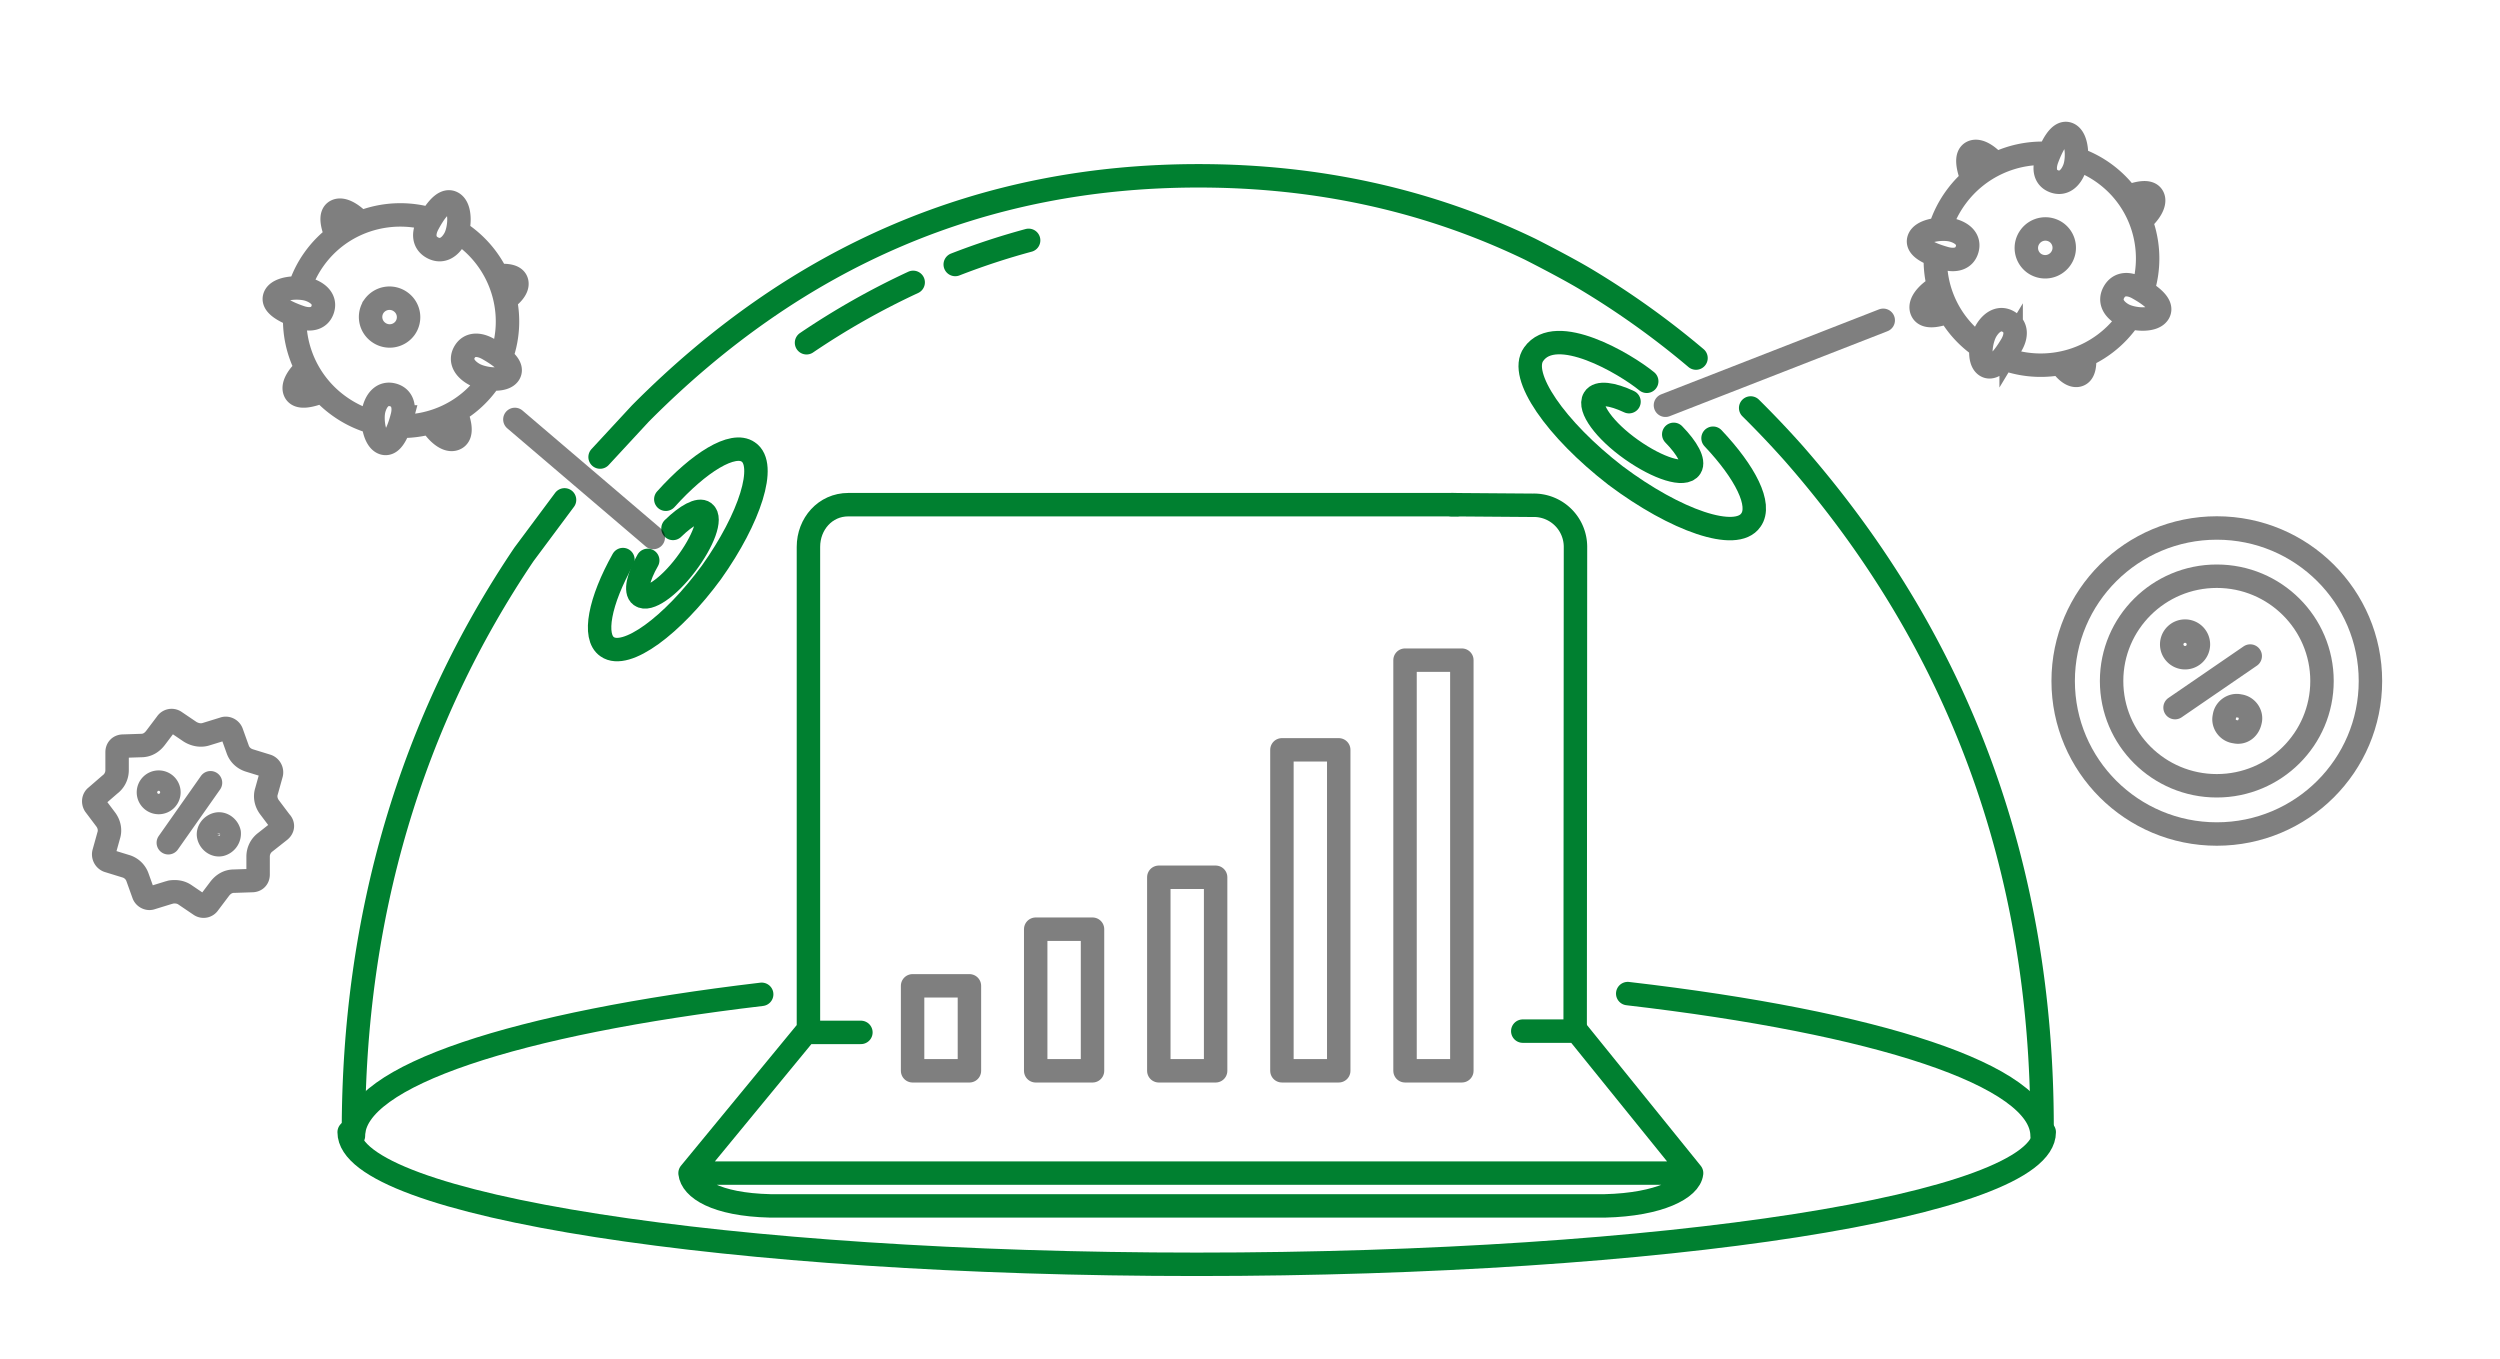 <svg width="160" height="87" fill="none" xmlns="http://www.w3.org/2000/svg"><path d="M130.693 72.166c0-16.665-5.293-31.032-15.88-43.134a63.02 63.02 0 00-2.77-2.921M22.621 72.436c0-13.775 3.678-26.236 10.915-36.96l2.594-3.484m2.276-2.741l2.575-2.783c10.053-10.126 21.918-15.216 35.727-15.216 7.663 0 14.728 1.567 21.212 4.693 0 0 2.194 1.107 3.545 1.912a53.737 53.737 0 017.079 5.059" stroke="#008030" stroke-width="1.5" stroke-miterlimit="10" stroke-linecap="round" stroke-linejoin="round"/><path d="M65.832 15.383a46.3 46.3 0 00-4.697 1.544m-9.517 5.009a48.805 48.805 0 016.825-3.864" stroke="#008030" stroke-width="1.5" stroke-miterlimit="10" stroke-linecap="round" stroke-linejoin="round"/><path d="M130.831 72.458c0 4.671-24.286 8.458-54.243 8.458s-54.242-3.787-54.242-8.458" stroke="#008030" stroke-width="1.5" stroke-linecap="round" stroke-linejoin="round"/><path d="M130.693 72.69c0-3.873-10.643-7.26-26.519-9.1m-81.553 9.1c0-3.841 10.468-7.203 26.127-9.054m-6.137-31.684c2.125-2.363 4.297-3.714 5.277-3.026 1.206.8.12 4.222-2.348 7.696-2.511 3.425-5.475 5.616-6.678 4.77-.937-.637-.481-2.928 1.006-5.58" stroke="#008030" stroke-width="1.5" stroke-linecap="round" stroke-linejoin="round"/><path d="M43.072 33.82c.865-.846 1.67-1.279 2.003-1.02.483.366-.063 1.848-1.186 3.332-1.122 1.483-2.403 2.353-2.886 1.988-.373-.265-.154-1.204.452-2.256" stroke="#008030" stroke-width="1.5" stroke-linecap="round" stroke-linejoin="round"/><path d="M25.447 27.278c2.212.087 4.416-.898 5.787-2.818a7.01 7.01 0 00.187-.275m-7.55 2.846a6.882 6.882 0 01-2.127-1.015 6.8 6.8 0 01-2.879-5.847m13.2 2.726c1.036-2.794.102-6.052-2.47-7.874a7.083 7.083 0 00-.31-.207m-10.124 3.66a6.67 6.67 0 01.943-1.896c1.711-2.396 4.718-3.335 7.42-2.555m-7.87 9.526c-.506.421-.976 1.079-.777 1.513.223.49 1.088.242 1.723-.01m6.86 1.76c.26.617 1.062 1.514 1.656 1.27.594-.242.24-1.268-.02-1.885m3.16-6.975c.486-.317.905-.771.816-1.167-.099-.439-.747-.465-1.35-.392m-10.187-2.56c-.253-.613-.468-1.389-.009-1.603.422-.197 1.074.237 1.51.72m.903 5.37a1.206 1.206 0 00.293 1.685 1.218 1.218 0 001.695-.278 1.206 1.206 0 00-.293-1.686 1.218 1.218 0 00-1.695.278zm3.455-5.258c-.316.586-.305 1.204.288 1.522.592.318 1.114-.015 1.43-.602.315-.586.433-1.957-.16-2.274-.593-.318-1.243.767-1.558 1.354zm3.853 8.004c-.584-.333-1.2-.355-1.518.199-.318.554.014 1.073.598 1.406.584.334 1.95.517 2.267-.037.318-.554-.763-1.234-1.347-1.568zm-5.51 4.346c.172-.644.032-1.24-.591-1.409-.623-.167-1.04.28-1.212.923-.171.644.009 2 .631 2.169.623.167 1.002-1.04 1.173-1.683zm-6.545-6.388c.634.223 1.243.133 1.454-.47.21-.603-.21-1.054-.845-1.277-.635-.222-2.01-.156-2.22.447-.21.603.976 1.078 1.61 1.3z" stroke="#000" stroke-opacity=".5" stroke-width="1.5"/><path d="M41.81 34.401l-8.858-7.558" stroke="#000" stroke-opacity=".5" stroke-width="1.5" stroke-linecap="round" stroke-linejoin="round"/><path d="M105.391 24.403c-1.389-1.133-5.811-3.753-7.235-1.736-.99 1.36 1.416 4.807 5.232 7.762 3.875 2.907 7.726 4.227 8.666 2.86.712-.978-.355-3.057-2.42-5.244" stroke="#008030" stroke-width="1.5" stroke-linecap="round" stroke-linejoin="round"/><path d="M104.257 25.707c-1.078-.511-1.986-.63-2.235-.204-.377.602.669 2.055 2.389 3.27 1.72 1.215 3.404 1.745 3.781 1.142.252-.39-.198-1.224-1.073-2.117" stroke="#008030" stroke-width="1.5" stroke-linecap="round" stroke-linejoin="round"/><path d="M123.875 16.226a6.717 6.717 0 002.978 6.014m-2.696-7.578a6.823 6.823 0 011.064-2.095 6.848 6.848 0 015.931-2.743m-3.018 13.086a6.84 6.84 0 008.172-2.597m-3.458-10.158a6.69 6.69 0 011.882.98c2.369 1.754 3.248 4.768 2.407 7.442m-9.395-8.04c-.412-.512-1.062-.994-1.502-.806-.496.212-.267 1.08-.026 1.716m-1.914 6.794c-.625.246-1.542 1.025-1.31 1.622.231.596 1.268.266 1.893.02m6.935 3.295c.307.49.755.917 1.154.837.442-.089.482-.734.422-1.337m2.786-10.088c.622-.239 1.405-.436 1.61.026.188.424-.261 1.064-.755 1.488m-5.409.785a1.218 1.218 0 00-1.698.256 1.206 1.206 0 00.243 1.693 1.218 1.218 0 001.698-.256 1.206 1.206 0 00-.243-1.693zm5.204 3.551c-.582-.326-1.202-.33-1.534.255-.332.583-.008 1.11.574 1.436.582.327 1.955.473 2.286-.11.332-.584-.744-1.254-1.326-1.58zm-8.117 3.667c.347-.575.382-1.188-.167-1.516-.55-.328-1.078-.01-1.425.565s-.56 1.931-.011 2.26c.549.327 1.256-.735 1.603-1.31zm-4.245-5.578c.642.184 1.245.057 1.426-.56.182-.616-.257-1.042-.9-1.226-.642-.184-2.009-.034-2.19.582-.182.617 1.021 1.02 1.664 1.204zm6.551-6.382c-.237.627-.159 1.235.441 1.457.601.223 1.063-.186 1.3-.814.237-.627.2-1.997-.401-2.22-.601-.222-1.103.95-1.34 1.577z" stroke="#000" stroke-opacity=".5" stroke-width="1.5"/><path d="M106.588 25.937l13.939-5.438" stroke="#000" stroke-opacity=".5" stroke-width="1.5" stroke-linecap="round" stroke-linejoin="round"/><path d="M17.907 53.168l-.925.73c-.309.23-.463.576-.463.922v1.152c0 .23-.154.384-.386.384l-1.157.039c-.386 0-.694.192-.926.5l-.694.92a.387.387 0 01-.54.116l-.964-.653c-.27-.192-.578-.23-.887-.192-.038 0-.115.039-.154.039l-1.118.345c-.193.077-.425-.038-.502-.23l-.386-1.076a1.13 1.13 0 00-.77-.73l-1.12-.345a.44.44 0 01-.27-.5l.31-1.113c.115-.346.038-.73-.194-1.037l-.694-.922c-.115-.192-.077-.423.077-.538l.887-.768c.309-.23.463-.576.463-.922v-1.152c0-.23.155-.385.386-.385l1.157-.038c.386 0 .694-.192.925-.5l.695-.921a.387.387 0 01.54-.115l.964.653c.308.192.694.269 1.041.153l1.118-.345c.193-.077.425.038.502.23l.386 1.076c.115.345.385.614.77.73l1.12.345a.44.44 0 01.27.5l-.31 1.113c-.115.346-.038.73.194 1.037l.694.922c.193.192.154.423-.039.576z" stroke="#000" stroke-opacity=".5" stroke-width="1.5" stroke-miterlimit="10" stroke-linecap="round" stroke-linejoin="round"/><path d="M10.156 51.362a.654.654 0 00.655-.653.654.654 0 00-.655-.653.654.654 0 00-.656.654c0 .36.294.652.656.652zm3.316-1.266l-2.7 3.84m3.895-.652c-.077-.346-.424-.615-.771-.538-.347.077-.617.422-.54.768.077.346.424.615.771.538a.723.723 0 00.54-.768zm125.177-11.19a.853.853 0 00.855-.852.853.853 0 00-.855-.851.853.853 0 00-.855.851c0 .47.383.852.855.852zm4.17-.107l-4.81 3.3m4.809.851c.107-.426-.214-.905-.695-.958-.427-.106-.908.213-.961.692-.107.426.213.905.694.958.428.106.855-.16.962-.692z" stroke="#000" stroke-opacity=".5" stroke-width="1.5" stroke-miterlimit="10" stroke-linecap="round" stroke-linejoin="round"/><path d="M141.875 50.29c3.718 0 6.733-3.002 6.733-6.706 0-3.704-3.015-6.706-6.733-6.706-3.719 0-6.733 3.002-6.733 6.706 0 3.703 3.014 6.706 6.733 6.706z" stroke="#000" stroke-opacity=".5" stroke-width="1.5" stroke-miterlimit="10" stroke-linecap="round" stroke-linejoin="round"/><path d="M141.876 53.377c5.43 0 9.832-4.385 9.832-9.793 0-5.408-4.402-9.793-9.832-9.793-5.431 0-9.833 4.385-9.833 9.793 0 5.408 4.402 9.793 9.833 9.793z" stroke="#000" stroke-opacity=".5" stroke-width="1.5" stroke-miterlimit="10" stroke-linecap="round" stroke-linejoin="round"/><path d="M100.81 65.959l.021-30.96a2.663 2.663 0 00-2.668-2.662l-.001.002-5.257-.04" stroke="#008030" stroke-width="1.5" stroke-linecap="round" stroke-linejoin="round"/><path d="M51.74 66.032V34.999c0-1.469 1.074-2.7 2.55-2.7h38.948m-38.14 33.774h-3.523l-7.412 9.007c.1.968 1.627 2.015 5.133 2.097h53.415c3.506-.082 5.446-1.129 5.551-2.097l-7.345-9.088h-3.46m-53.294 9.087h64.099" stroke="#008030" stroke-width="1.5" stroke-linecap="round" stroke-linejoin="round"/><path d="M58.406 63.093h3.637v5.438h-3.637v-5.438zm7.879-3.625h3.636v9.063h-3.636v-9.063zm7.879-3.323H77.8v12.386h-3.636V56.145zm7.879-8.155h3.636v20.54h-3.636V47.99zm7.879-5.74h3.636v26.28h-3.636V42.25z" stroke="#000" stroke-opacity=".5" stroke-width="1.5" stroke-linejoin="round"/></svg>